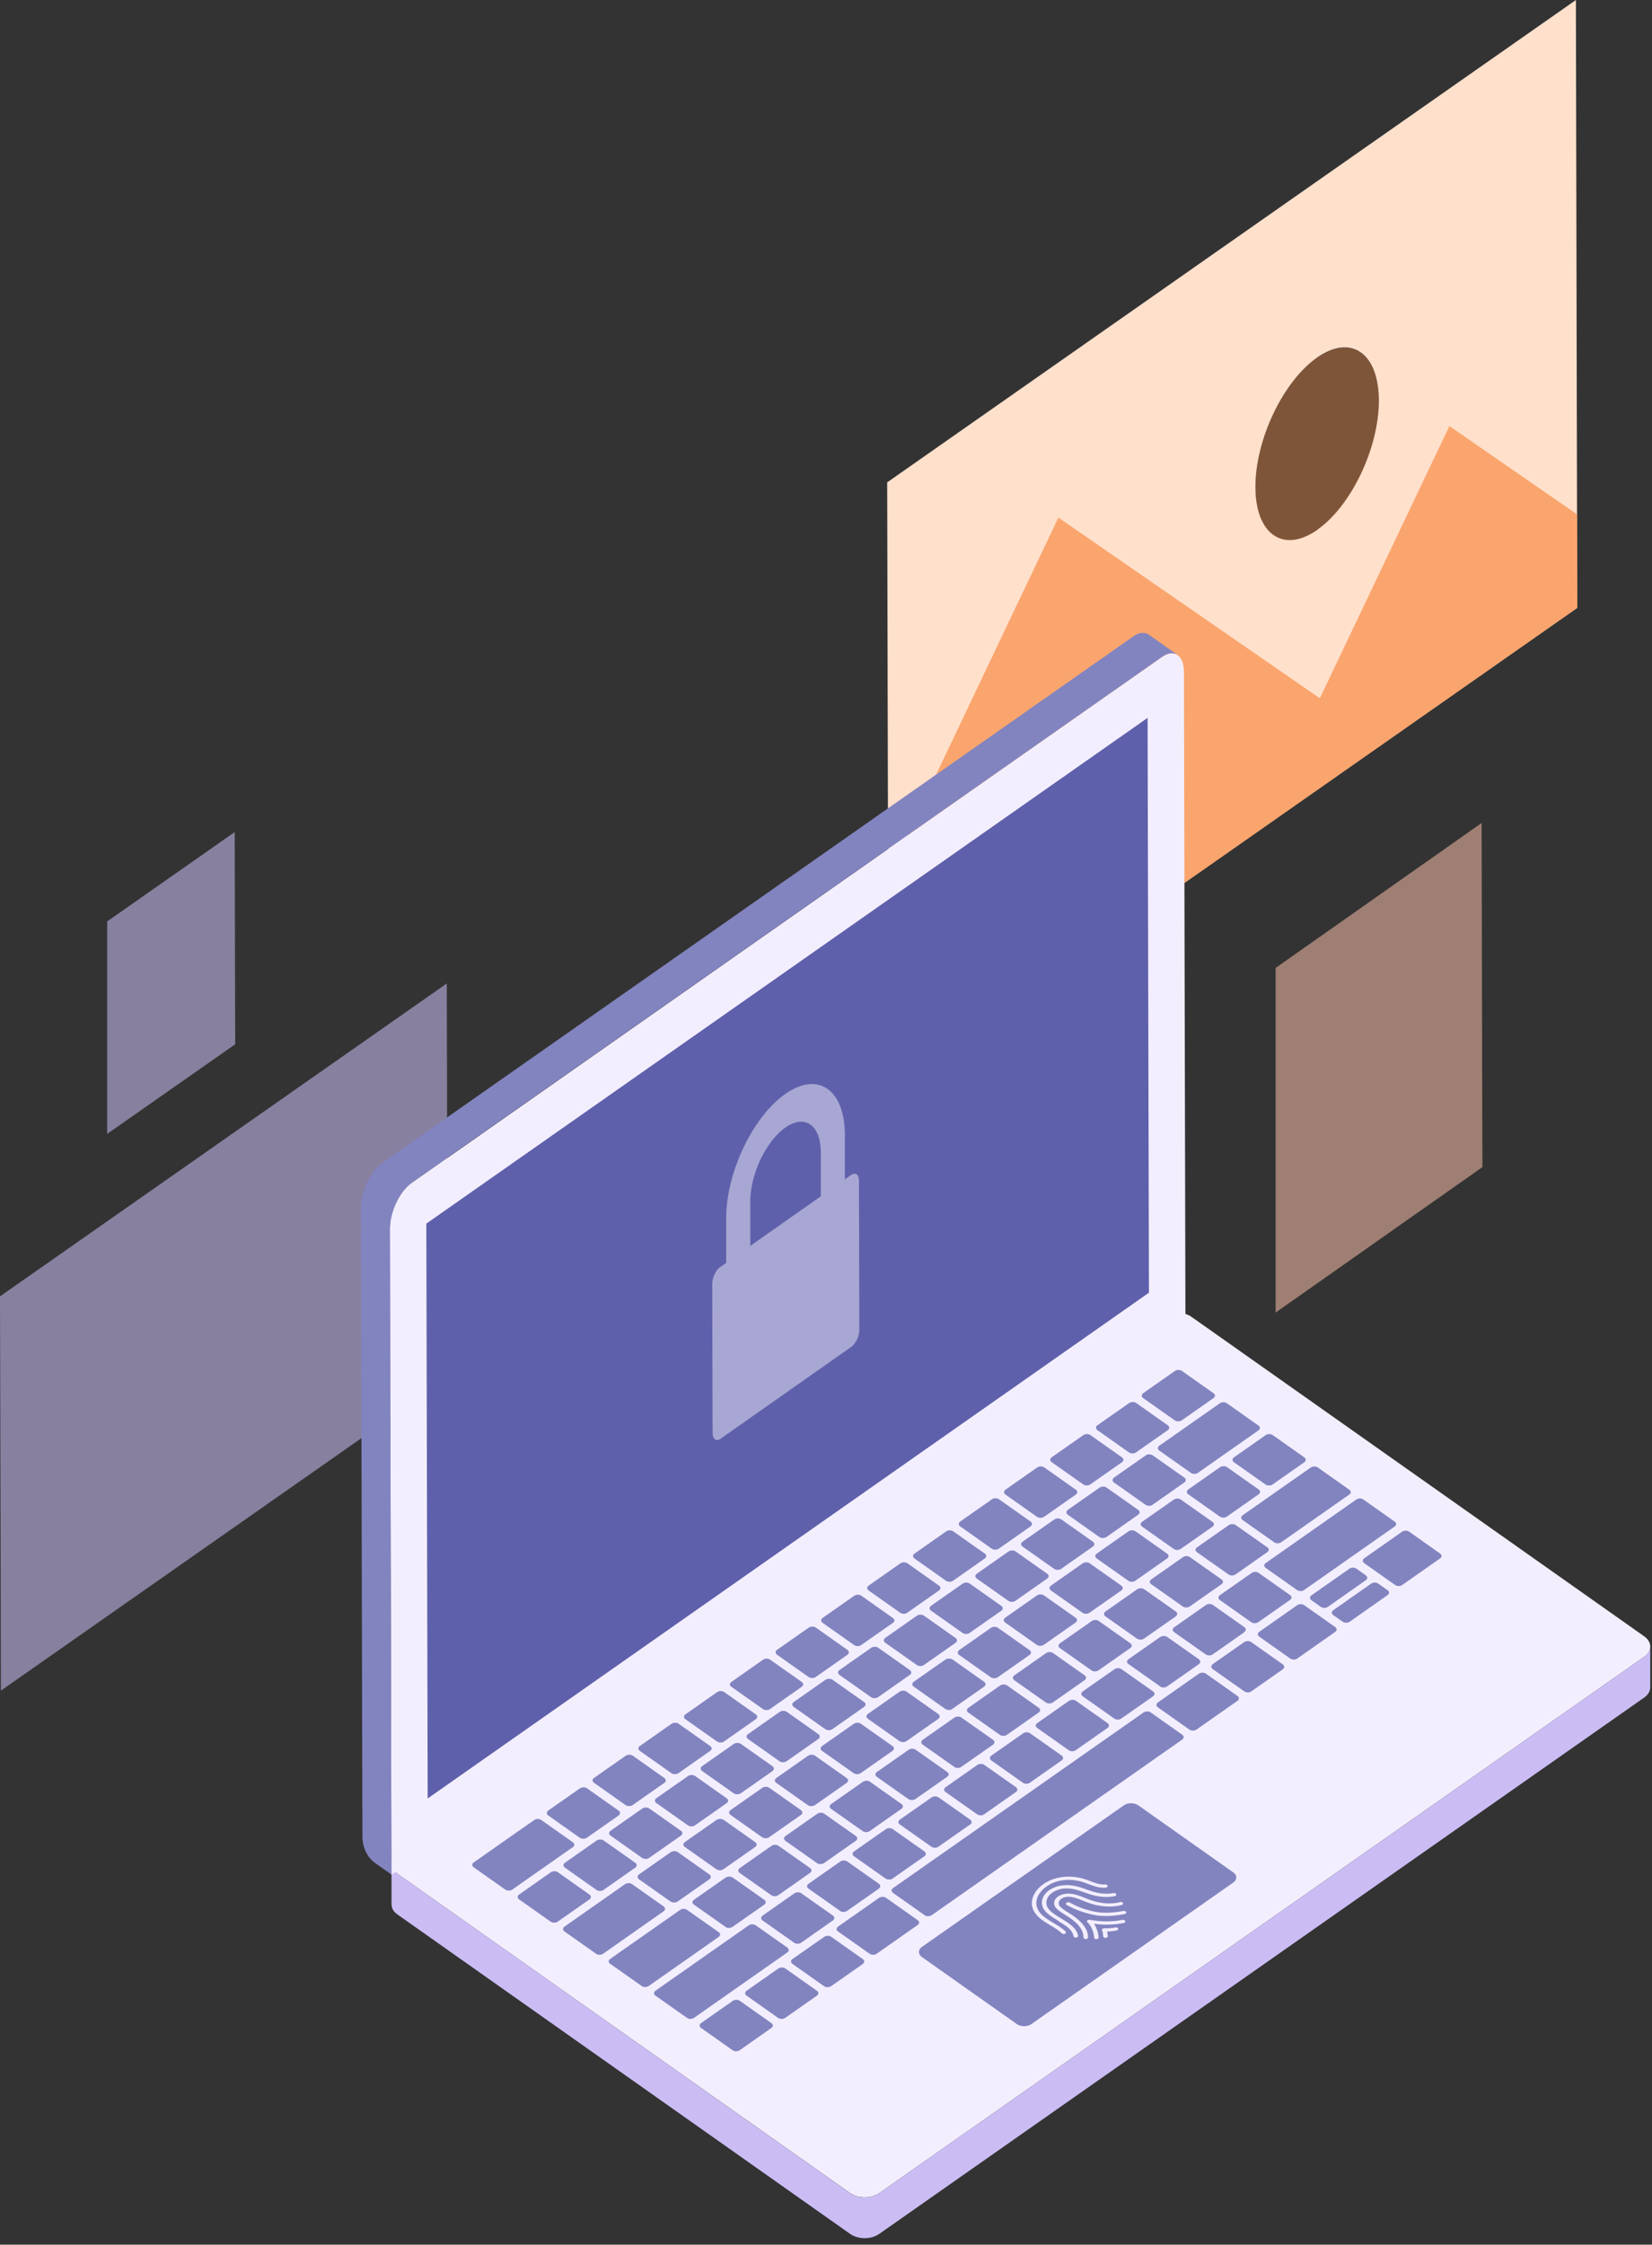 <?xml version="1.0" encoding="UTF-8"?> <svg xmlns="http://www.w3.org/2000/svg" width="201" height="273" viewBox="0 0 201 273" fill="none"><rect x="0" y="0" width="201" height="273" fill="#333333" stroke="none"/><path d="M191.74 0L107.943 58.666L108.053 106.486L108.116 132.577L191.912 73.93L191.88 62.553L191.74 0ZM160.289 64.43C156.144 67.331 152.766 64.999 152.75 59.235C152.75 53.452 156.097 46.417 160.242 43.497C164.371 40.596 167.749 42.928 167.764 48.712C167.764 54.476 164.417 61.51 160.289 64.411" fill="#FFE0CB"></path><g opacity="0.56"><path opacity="0.69" d="M160.242 43.516C156.097 46.417 152.735 53.471 152.75 59.254C152.75 65.018 156.144 67.35 160.289 64.449C164.418 61.548 167.78 54.514 167.764 48.749C167.764 42.966 164.371 40.634 160.242 43.535V43.516Z" fill="#F78B43"></path></g><path opacity="0.69" d="M128.775 62.951L108.053 106.486L108.116 132.596L191.912 73.93L191.88 62.553L176.35 51.821L160.586 84.927L128.775 62.951Z" fill="#F78B43"></path><path opacity="0.56" d="M54.363 119.608L54.456 160.185L54.472 167.561L0.109 205.616L0.078 188.683L1.28159e-05 157.663L54.363 119.608Z" fill="#CBBDF4"></path><path opacity="0.56" d="M155.204 117.722L180.271 100.089L180.347 135.509L180.372 141.941L155.204 159.636V117.722Z" fill="#F4BBA7"></path><path opacity="0.56" d="M13.043 112.061L28.558 101.196L28.605 123.021L28.62 127.002L13.043 137.905V112.061Z" fill="#CBBDF4"></path><g clip-path="url(#clip0_1243_3302)"><path d="M141.445 160.164C142.423 159.476 144.001 159.476 144.98 160.164L200.054 199.012C201.032 199.701 201.032 200.808 200.054 201.497L106.978 266.729C106 267.417 104.414 267.408 103.435 266.729L48.353 227.881C47.375 227.192 47.383 226.085 48.361 225.396L141.445 160.164Z" fill="#F3EEFD"></path><path d="M143.779 172.748C143.549 172.907 143.163 172.907 142.933 172.748L139.086 170.033C138.856 169.874 138.856 169.604 139.086 169.445L142.957 166.73C143.188 166.571 143.574 166.571 143.804 166.73L147.651 169.445C147.881 169.604 147.881 169.874 147.651 170.033L143.779 172.748ZM142.086 173.935C142.316 173.775 142.316 173.506 142.086 173.346L138.239 170.632C138.009 170.472 137.631 170.472 137.392 170.632L133.521 173.346C133.291 173.506 133.291 173.775 133.521 173.935L137.368 176.649C137.598 176.809 137.976 176.809 138.214 176.649L142.086 173.935ZM136.513 177.837C136.751 177.667 136.743 177.408 136.513 177.248L132.666 174.534C132.436 174.374 132.066 174.364 131.819 174.534L127.956 177.238C127.717 177.408 127.726 177.667 127.956 177.827L131.803 180.541C132.033 180.701 132.403 180.711 132.649 180.541L136.513 177.837ZM158.699 177.837C158.929 177.677 158.929 177.408 158.699 177.248L154.852 174.534C154.622 174.374 154.244 174.374 154.005 174.534L150.134 177.248C149.903 177.408 149.903 177.677 150.134 177.837L153.981 180.551C154.211 180.711 154.589 180.711 154.827 180.551L158.699 177.837ZM140.237 183.006L144.1 180.302C144.338 180.132 144.33 179.872 144.1 179.713L140.253 176.999C140.023 176.839 139.653 176.829 139.406 176.999L135.543 179.703C135.305 179.872 135.305 180.142 135.535 180.302L139.382 183.016C139.612 183.175 139.99 183.175 140.237 183.016V183.006ZM149.295 178.436C149.065 178.276 148.687 178.276 148.448 178.436L144.577 181.15C144.347 181.309 144.347 181.579 144.577 181.739L148.424 184.453C148.654 184.612 149.032 184.612 149.27 184.453L153.142 181.739C153.372 181.579 153.372 181.309 153.142 181.15L149.295 178.436ZM125.391 185.64C125.621 185.481 125.621 185.211 125.391 185.052L121.544 182.337C121.314 182.178 120.936 182.178 120.698 182.337L116.826 185.052C116.596 185.211 116.596 185.481 116.826 185.64L120.673 188.355C120.903 188.514 121.281 188.514 121.52 188.355L125.391 185.64ZM129.107 190.809L132.978 188.095C133.208 187.935 133.208 187.666 132.978 187.506L129.131 184.792C128.901 184.632 128.523 184.632 128.285 184.792L124.413 187.506C124.183 187.666 124.183 187.935 124.413 188.095L128.26 190.809C128.49 190.969 128.868 190.969 129.107 190.809ZM119.826 189.542C120.056 189.382 120.056 189.113 119.826 188.953L115.979 186.239C115.749 186.079 115.371 186.079 115.133 186.239L111.261 188.953C111.031 189.113 111.031 189.382 111.261 189.542L115.108 192.256C115.338 192.416 115.716 192.416 115.955 192.256L119.826 189.542V189.542ZM137.286 192.256C137.516 192.416 137.894 192.416 138.132 192.256L142.004 189.542C142.234 189.382 142.234 189.113 142.004 188.953L138.157 186.239C137.927 186.079 137.549 186.079 137.31 186.239L133.439 188.953C133.208 189.113 133.208 189.382 133.439 189.542L137.286 192.256V192.256ZM165.982 189.522C165.752 189.682 165.752 189.951 165.982 190.111L169.755 192.775C169.985 192.935 170.363 192.935 170.601 192.775L175.221 189.532C175.451 189.372 175.451 189.103 175.221 188.943L171.448 186.279C171.218 186.119 170.84 186.119 170.601 186.279L165.982 189.522ZM118.848 191.398C118.618 191.558 118.618 191.827 118.848 191.987L122.695 194.701C122.925 194.861 123.303 194.861 123.542 194.701L127.413 191.987C127.643 191.827 127.643 191.558 127.413 191.398L123.566 188.684C123.336 188.524 122.958 188.524 122.72 188.684L118.848 191.398V191.398ZM114.253 193.434C114.483 193.274 114.483 193.005 114.253 192.845L110.406 190.131C110.176 189.971 109.798 189.971 109.559 190.131L105.688 192.845C105.458 193.005 105.458 193.274 105.688 193.434L109.535 196.148C109.765 196.308 110.143 196.308 110.381 196.148L114.253 193.434V193.434ZM131.712 196.148C131.943 196.308 132.321 196.308 132.559 196.148L136.431 193.434C136.661 193.274 136.661 193.005 136.431 192.845L132.584 190.131C132.354 189.971 131.975 189.971 131.737 190.131L127.865 192.845C127.635 193.005 127.635 193.274 127.865 193.434L131.712 196.148V196.148ZM162.217 195.839C161.979 196.008 161.987 196.268 162.217 196.427L163.368 197.236C163.598 197.395 163.968 197.405 164.214 197.236L168.834 193.993C169.064 193.833 169.064 193.564 168.834 193.404L167.683 192.596C167.453 192.436 167.075 192.436 166.837 192.596L162.217 195.839ZM113.275 195.3C113.036 195.47 113.045 195.729 113.275 195.889L117.122 198.603C117.352 198.763 117.722 198.773 117.968 198.603L121.832 195.899C122.07 195.729 122.062 195.47 121.832 195.31L117.985 192.596C117.755 192.436 117.385 192.426 117.138 192.596L113.275 195.3V195.3ZM127.019 194.033C126.789 193.873 126.41 193.873 126.172 194.033L122.3 196.747C122.07 196.906 122.07 197.176 122.3 197.336L126.147 200.05C126.378 200.209 126.756 200.209 126.994 200.05L130.866 197.336C131.096 197.176 131.096 196.906 130.866 196.747L127.019 194.033ZM153.216 198.463C152.978 198.633 152.986 198.892 153.216 199.052L156.989 201.716C157.219 201.876 157.589 201.886 157.836 201.716L162.455 198.473C162.686 198.314 162.686 198.044 162.455 197.884L158.682 195.22C158.452 195.06 158.074 195.06 157.836 195.22L153.216 198.463ZM107.71 199.202C107.471 199.371 107.48 199.631 107.71 199.79L111.557 202.505C111.787 202.664 112.157 202.674 112.404 202.505L116.267 199.8C116.505 199.631 116.497 199.371 116.267 199.212L112.42 196.497C112.19 196.338 111.82 196.328 111.573 196.497L107.71 199.202ZM137.524 200.439C137.754 200.279 137.762 200.01 137.524 199.85L133.685 197.146C133.447 196.976 133.077 196.986 132.839 197.146L128.967 199.86C128.737 200.02 128.729 200.289 128.967 200.449L132.806 203.153C133.044 203.323 133.414 203.313 133.652 203.153L137.524 200.439ZM103.107 201.247C103.337 201.088 103.337 200.818 103.107 200.659L99.26 197.944C99.029 197.785 98.651 197.785 98.413 197.944L94.55 200.649C94.311 200.818 94.311 201.088 94.541 201.247L98.388 203.962C98.618 204.121 98.997 204.121 99.243 203.962L103.107 201.257V201.247ZM102.137 203.113C101.907 203.273 101.907 203.542 102.137 203.702L105.984 206.416C106.214 206.576 106.592 206.576 106.83 206.416L110.702 203.702C110.932 203.542 110.932 203.273 110.702 203.113L106.855 200.399C106.625 200.239 106.247 200.239 106.008 200.399L102.137 203.113V203.113ZM127.249 207.055C127.487 207.225 127.857 207.215 128.096 207.055L131.967 204.341C132.197 204.181 132.206 203.912 131.967 203.752L128.128 201.048C127.89 200.878 127.52 200.888 127.282 201.048L123.41 203.762C123.18 203.922 123.172 204.191 123.41 204.351L127.249 207.055ZM97.55 205.149C97.78 204.989 97.78 204.72 97.55 204.56L93.703 201.846C93.473 201.686 93.095 201.686 92.856 201.846L88.985 204.56C88.754 204.72 88.754 204.989 88.985 205.149L92.832 207.863C93.062 208.023 93.44 208.023 93.678 207.863L97.55 205.149ZM115.889 201.836C115.659 201.676 115.281 201.676 115.034 201.836L111.17 204.54C110.932 204.71 110.94 204.969 111.17 205.129L115.017 207.843C115.248 208.003 115.618 208.013 115.864 207.843L119.728 205.139C119.966 204.969 119.966 204.7 119.736 204.54L115.889 201.826V201.836ZM96.572 207.005C96.341 207.165 96.341 207.434 96.572 207.594L100.419 210.308C100.649 210.468 101.027 210.468 101.265 210.308L105.137 207.594C105.367 207.434 105.367 207.165 105.137 207.005L101.29 204.291C101.06 204.131 100.682 204.131 100.443 204.291L96.572 207.005V207.005ZM140.878 207.055C140.639 207.225 140.648 207.484 140.878 207.644L144.725 210.358C144.955 210.518 145.325 210.528 145.571 210.358L150.569 206.855C150.799 206.696 150.799 206.426 150.569 206.267L146.722 203.552C146.492 203.393 146.114 203.393 145.876 203.552L140.878 207.055V207.055ZM110.316 205.738C110.085 205.578 109.707 205.578 109.469 205.738L105.606 208.442C105.367 208.612 105.367 208.881 105.597 209.041L109.444 211.755C109.674 211.915 110.053 211.915 110.299 211.755L114.163 209.051C114.393 208.891 114.393 208.622 114.163 208.462L110.316 205.748V205.738ZM134.754 210.158C134.984 209.999 134.984 209.729 134.754 209.56L130.915 206.855C130.677 206.686 130.307 206.696 130.068 206.855L126.197 209.57C125.967 209.729 125.958 209.999 126.197 210.158L130.036 212.863C130.274 213.032 130.652 213.032 130.89 212.863L134.762 210.148L134.754 210.158ZM91.007 210.907C90.777 211.067 90.777 211.336 91.007 211.496L94.854 214.21C95.084 214.37 95.462 214.37 95.7 214.21L99.572 211.496C99.802 211.336 99.802 211.067 99.572 210.907L95.725 208.193C95.495 208.033 95.117 208.033 94.878 208.193L91.007 210.907ZM86.412 212.943C86.642 212.783 86.642 212.513 86.412 212.354L82.565 209.64C82.335 209.48 81.956 209.48 81.718 209.64L77.846 212.354C77.616 212.513 77.616 212.783 77.846 212.943L81.693 215.657C81.924 215.817 82.302 215.817 82.54 215.657L86.412 212.943ZM104.742 209.64C104.512 209.48 104.134 209.48 103.896 209.64L100.024 212.354C99.794 212.513 99.794 212.783 100.024 212.943L103.871 215.657C104.101 215.817 104.479 215.817 104.718 215.657L108.589 212.943C108.82 212.783 108.82 212.513 108.589 212.354L104.742 209.64ZM90.119 218.112L93.982 215.407C94.221 215.238 94.221 214.968 93.991 214.809L90.144 212.094C89.913 211.935 89.535 211.935 89.289 212.094L85.425 214.799C85.195 214.958 85.195 215.228 85.425 215.387L89.272 218.102C89.502 218.261 89.881 218.261 90.119 218.102V218.112ZM80.83 216.844C81.069 216.675 81.069 216.405 80.838 216.246L76.992 213.531C76.761 213.372 76.383 213.372 76.137 213.531L72.273 216.236C72.035 216.405 72.043 216.665 72.273 216.824L76.12 219.539C76.35 219.698 76.72 219.708 76.967 219.539L80.83 216.834V216.844ZM99.169 213.531C98.939 213.372 98.561 213.372 98.323 213.531L94.451 216.246C94.221 216.405 94.221 216.675 94.451 216.834L98.298 219.549C98.528 219.708 98.906 219.708 99.145 219.549L103.016 216.834C103.246 216.675 103.246 216.405 103.016 216.246L99.169 213.531ZM123.607 217.952C123.838 217.792 123.838 217.523 123.607 217.353L119.769 214.649C119.53 214.479 119.16 214.489 118.922 214.649L115.05 217.363C114.82 217.523 114.812 217.792 115.05 217.952L118.889 220.656C119.128 220.826 119.506 220.826 119.744 220.656L123.616 217.942L123.607 217.952ZM79.86 218.7C79.622 218.87 79.63 219.13 79.86 219.289L83.707 222.003C83.938 222.163 84.307 222.173 84.554 222.003L88.417 219.299C88.656 219.13 88.648 218.87 88.417 218.71L84.57 215.996C84.34 215.836 83.97 215.827 83.724 215.996L79.86 218.7ZM92.733 223.45C92.963 223.61 93.341 223.61 93.58 223.45L97.451 220.736C97.681 220.576 97.681 220.307 97.451 220.147L93.604 217.433C93.374 217.273 92.996 217.273 92.758 217.433L88.886 220.147C88.656 220.307 88.656 220.576 88.886 220.736L92.733 223.45V223.45ZM88.039 221.335C87.809 221.175 87.431 221.175 87.184 221.335L83.321 224.039C83.083 224.209 83.091 224.468 83.321 224.628L87.168 227.342C87.398 227.502 87.768 227.512 88.015 227.342L91.878 224.638C92.116 224.468 92.116 224.199 91.886 224.039L88.039 221.325V221.335ZM112.469 225.765C112.708 225.596 112.699 225.336 112.469 225.167L108.631 222.462C108.392 222.293 108.03 222.293 107.784 222.462L103.92 225.167C103.682 225.336 103.674 225.596 103.912 225.765L107.751 228.47C107.989 228.639 108.367 228.639 108.606 228.47L112.469 225.765ZM57.633 226.514C57.403 226.674 57.403 226.943 57.633 227.103L61.48 229.817C61.711 229.977 62.089 229.977 62.327 229.817L69.7 224.648C69.93 224.488 69.93 224.219 69.7 224.059L65.853 221.345C65.623 221.185 65.245 221.185 65.007 221.345L57.633 226.514ZM81.595 231.264C81.825 231.424 82.203 231.424 82.45 231.264L86.313 228.56C86.543 228.4 86.543 228.131 86.313 227.971L82.466 225.257C82.236 225.097 81.858 225.097 81.619 225.257L77.756 227.961C77.518 228.131 77.518 228.4 77.748 228.56L81.595 231.274V231.264ZM108.663 229.617C108.425 229.787 108.425 230.056 108.655 230.216L112.502 232.93C112.732 233.09 113.11 233.09 113.357 232.93L143.845 211.566C144.075 211.406 144.075 211.136 143.845 210.977L139.998 208.262C139.768 208.103 139.39 208.103 139.152 208.262L108.663 229.627V229.617ZM63.157 230.416C62.927 230.575 62.927 230.845 63.157 231.004L67.004 233.719C67.234 233.878 67.612 233.878 67.851 233.719L71.722 231.004C71.953 230.845 71.953 230.575 71.722 230.416L67.876 227.701C67.645 227.542 67.267 227.542 67.029 227.701L63.157 230.416ZM88.269 234.357C88.508 234.527 88.878 234.517 89.116 234.357L92.98 231.653C93.218 231.483 93.226 231.224 92.988 231.054L89.149 228.35C88.911 228.18 88.541 228.19 88.294 228.35L84.431 231.054C84.201 231.214 84.192 231.483 84.431 231.643L88.269 234.347V234.357ZM101.339 233.569C101.569 233.409 101.569 233.14 101.339 232.97L97.501 230.266C97.262 230.096 96.892 230.106 96.654 230.266L92.782 232.98C92.552 233.14 92.544 233.409 92.782 233.569L96.621 236.273C96.859 236.443 97.237 236.443 97.476 236.273L101.348 233.559L101.339 233.569ZM68.681 234.317C68.451 234.477 68.451 234.747 68.681 234.906L72.528 237.62C72.758 237.78 73.136 237.78 73.375 237.62L80.748 232.451C80.978 232.292 80.978 232.022 80.748 231.863L76.901 229.148C76.671 228.989 76.293 228.989 76.054 229.148L68.681 234.317ZM101.964 234.317C101.726 234.487 101.734 234.747 101.964 234.906L105.811 237.62C106.041 237.78 106.411 237.79 106.658 237.62L111.655 234.118C111.886 233.958 111.886 233.689 111.655 233.529L107.809 230.815C107.578 230.655 107.2 230.655 106.962 230.815L101.964 234.317ZM79.745 242.121C79.515 242.281 79.507 242.55 79.745 242.71L83.584 245.414C83.822 245.584 84.201 245.584 84.439 245.414L95.791 237.461C96.021 237.301 96.021 237.032 95.791 236.862L91.952 234.158C91.714 233.988 91.344 233.998 91.105 234.158L79.754 242.111L79.745 242.121ZM90.834 242.121C90.604 242.281 90.604 242.55 90.834 242.71L94.681 245.424C94.911 245.584 95.289 245.584 95.528 245.424L99.399 242.71C99.63 242.55 99.63 242.281 99.399 242.121L95.552 239.407C95.322 239.247 94.944 239.247 94.706 239.407L90.834 242.121V242.121ZM153.117 173.965C153.348 173.805 153.348 173.536 153.117 173.376L149.27 170.662C149.04 170.502 148.662 170.502 148.424 170.662L141.05 175.831C140.812 176.001 140.82 176.26 141.05 176.42L144.897 179.134C145.128 179.294 145.497 179.304 145.744 179.134L153.117 173.965V173.965ZM130.899 181.768C131.129 181.609 131.129 181.339 130.899 181.18L127.052 178.465C126.821 178.306 126.443 178.306 126.205 178.465L122.333 181.18C122.103 181.339 122.103 181.609 122.333 181.768L126.18 184.483C126.41 184.642 126.789 184.642 127.027 184.483L130.899 181.768V181.768ZM134.614 186.938L138.486 184.223C138.716 184.064 138.716 183.794 138.486 183.635L134.639 180.92C134.409 180.761 134.03 180.761 133.792 180.92L129.92 183.635C129.69 183.794 129.69 184.064 129.92 184.223L133.767 186.938C133.998 187.097 134.376 187.097 134.614 186.938V186.938ZM164.173 181.768C164.404 181.609 164.412 181.339 164.173 181.18L160.335 178.475C160.096 178.306 159.726 178.316 159.488 178.475L151.194 184.283C150.964 184.443 150.956 184.712 151.194 184.872L155.033 187.576C155.271 187.746 155.641 187.736 155.879 187.576L164.173 181.768ZM142.809 188.384C143.04 188.544 143.41 188.554 143.656 188.384L147.52 185.68C147.758 185.511 147.75 185.251 147.52 185.091L143.673 182.377C143.442 182.218 143.073 182.208 142.826 182.377L138.962 185.081C138.724 185.251 138.732 185.511 138.962 185.67L142.809 188.384V188.384ZM154.194 188.774C154.424 188.614 154.433 188.345 154.194 188.185L150.355 185.481C150.117 185.311 149.747 185.321 149.509 185.481L145.637 188.195C145.407 188.355 145.399 188.624 145.637 188.784L149.476 191.488C149.714 191.658 150.084 191.648 150.323 191.488L154.194 188.774V188.774ZM153.997 190.101C153.767 190.261 153.759 190.53 153.997 190.69L157.819 193.384C158.049 193.544 158.428 193.544 158.666 193.384L169.697 185.65C169.927 185.491 169.927 185.221 169.697 185.062L165.875 182.367C165.637 182.198 165.267 182.208 165.028 182.367L153.997 190.101ZM148.621 192.675C148.859 192.506 148.859 192.246 148.621 192.087L144.782 189.382C144.544 189.213 144.182 189.213 143.936 189.382L140.072 192.087C139.834 192.256 139.834 192.516 140.072 192.675L143.911 195.38C144.149 195.549 144.511 195.549 144.758 195.38L148.621 192.675ZM159.562 194.033C159.324 194.202 159.332 194.462 159.562 194.621L160.705 195.43C160.943 195.599 161.313 195.599 161.559 195.43L166.179 192.186C166.409 192.027 166.409 191.757 166.179 191.588L165.037 190.779C164.806 190.62 164.428 190.62 164.19 190.779L159.57 194.023L159.562 194.033ZM156.964 194.581C157.195 194.422 157.195 194.152 156.964 193.993L153.142 191.298C152.904 191.129 152.534 191.139 152.295 191.298L148.424 194.013C148.194 194.172 148.185 194.442 148.424 194.601L152.246 197.296C152.476 197.455 152.854 197.455 153.093 197.296L156.964 194.581ZM143.056 196.577C143.286 196.418 143.294 196.148 143.056 195.988L139.217 193.284C138.979 193.114 138.609 193.124 138.371 193.284L134.507 195.988C134.269 196.158 134.261 196.418 134.499 196.587L138.338 199.291C138.576 199.461 138.946 199.451 139.193 199.291L143.056 196.587V196.577ZM108.639 197.385C108.877 197.216 108.877 196.946 108.647 196.787L104.8 194.072C104.57 193.913 104.192 193.913 103.945 194.072L100.082 196.777C99.843 196.946 99.852 197.206 100.082 197.366L103.929 200.08C104.159 200.239 104.529 200.249 104.775 200.08L108.639 197.375V197.385ZM146.698 201.207C146.936 201.377 147.314 201.377 147.552 201.207L151.284 198.593L151.399 198.483C151.63 198.323 151.63 198.054 151.399 197.894L147.577 195.2C147.339 195.03 146.969 195.04 146.73 195.2L142.859 197.914C142.629 198.074 142.62 198.343 142.859 198.503L146.698 201.207V201.207ZM121.421 197.974C121.191 197.815 120.813 197.815 120.574 197.974L116.703 200.688C116.472 200.848 116.472 201.118 116.703 201.277L120.55 203.992C120.78 204.151 121.158 204.151 121.396 203.992L125.268 201.277C125.498 201.118 125.498 200.848 125.268 200.688L121.421 197.974V197.974ZM141.141 205.109C141.379 205.279 141.749 205.279 141.996 205.109L145.859 202.405C146.097 202.235 146.097 201.966 145.859 201.796L142.02 199.092C141.782 198.922 141.412 198.932 141.165 199.092L137.302 201.796C137.064 201.966 137.064 202.225 137.302 202.385L141.141 205.089V205.109ZM147.552 202.405C147.314 202.575 147.322 202.834 147.552 202.994L151.399 205.708C151.63 205.868 151.999 205.878 152.246 205.708L156.077 203.024C156.315 202.854 156.315 202.584 156.085 202.425L152.238 199.711C152.008 199.551 151.63 199.551 151.383 199.711L147.552 202.395V202.405ZM140.294 206.307C140.533 206.137 140.524 205.878 140.294 205.708L136.455 203.004C136.217 202.834 135.855 202.834 135.609 203.004L131.745 205.708C131.507 205.878 131.499 206.137 131.737 206.307L135.576 209.011C135.814 209.181 136.192 209.181 136.431 209.011L140.294 206.307ZM121.659 210.997C121.898 211.166 122.268 211.156 122.506 210.997L126.378 208.282C126.608 208.123 126.616 207.853 126.378 207.694L122.539 204.989C122.3 204.82 121.931 204.83 121.692 204.989L117.821 207.704C117.59 207.863 117.582 208.133 117.821 208.292L121.659 210.997ZM91.96 209.091C92.19 208.931 92.19 208.662 91.96 208.502L88.113 205.788C87.883 205.628 87.505 205.628 87.267 205.788L83.395 208.502C83.165 208.662 83.165 208.931 83.395 209.091L87.242 211.805C87.472 211.965 87.85 211.965 88.089 211.805L91.96 209.091ZM116.103 214.898C116.341 215.068 116.711 215.058 116.949 214.898L120.813 212.194C121.051 212.025 121.059 211.765 120.821 211.595L116.982 208.891C116.744 208.722 116.374 208.731 116.127 208.891L112.264 211.595C112.034 211.755 112.025 212.025 112.264 212.184L116.103 214.888V214.898ZM129.172 214.11C129.403 213.95 129.403 213.681 129.172 213.511L125.334 210.807C125.095 210.637 124.725 210.647 124.487 210.807L120.615 213.521C120.385 213.681 120.377 213.95 120.615 214.11L124.454 216.814C124.692 216.984 125.071 216.984 125.309 216.814L129.181 214.1L129.172 214.11ZM110.529 218.8C110.768 218.97 111.138 218.96 111.384 218.8L115.248 216.096C115.486 215.926 115.486 215.667 115.248 215.507L111.409 212.803C111.17 212.633 110.809 212.633 110.562 212.803L106.699 215.507C106.46 215.677 106.452 215.936 106.691 216.106L110.529 218.81V218.8ZM104.964 222.702C105.203 222.872 105.573 222.862 105.811 222.702L109.683 219.988C109.913 219.828 109.921 219.559 109.683 219.399L105.844 216.695C105.606 216.525 105.236 216.535 104.997 216.695L101.126 219.409C100.895 219.569 100.887 219.838 101.126 219.998L104.964 222.702ZM75.265 220.796C75.496 220.636 75.496 220.367 75.265 220.207L71.418 217.493C71.188 217.333 70.81 217.333 70.572 217.493L66.708 220.197C66.47 220.367 66.47 220.636 66.7 220.796L70.547 223.51C70.777 223.67 71.155 223.67 71.402 223.51L75.265 220.806V220.796ZM118.042 221.914C118.281 221.744 118.281 221.475 118.042 221.305L114.204 218.601C113.965 218.431 113.595 218.441 113.349 218.601L109.485 221.305C109.247 221.475 109.247 221.734 109.485 221.894L113.324 224.598C113.563 224.768 113.932 224.768 114.179 224.598L118.042 221.894V221.914ZM78.989 225.955L82.852 223.251C83.083 223.091 83.083 222.822 82.852 222.662L79.005 219.948C78.775 219.788 78.397 219.788 78.159 219.948L74.295 222.652C74.057 222.822 74.057 223.091 74.287 223.251L78.134 225.965C78.364 226.125 78.742 226.125 78.989 225.965V225.955ZM99.408 226.594C99.646 226.763 100.016 226.753 100.254 226.594L104.126 223.879C104.356 223.72 104.364 223.45 104.126 223.291L100.287 220.586C100.049 220.417 99.679 220.427 99.441 220.586L95.569 223.301C95.339 223.46 95.331 223.73 95.569 223.889L99.408 226.594V226.594ZM72.577 229.857C72.808 230.017 73.186 230.017 73.424 229.857L77.296 227.143C77.526 226.983 77.526 226.713 77.296 226.554L73.449 223.84C73.219 223.68 72.84 223.68 72.602 223.84L68.73 226.554C68.5 226.713 68.5 226.983 68.73 227.143L72.577 229.857ZM98.561 227.781C98.791 227.622 98.799 227.352 98.561 227.192L94.722 224.488C94.484 224.319 94.114 224.329 93.876 224.488L90.004 227.202C89.774 227.362 89.766 227.632 90.004 227.791L93.843 230.496C94.081 230.665 94.451 230.655 94.689 230.496L98.561 227.781ZM102.202 232.411C102.441 232.581 102.819 232.581 103.057 232.411L106.929 229.697C107.159 229.538 107.159 229.268 106.929 229.098L103.09 226.394C102.852 226.225 102.482 226.235 102.244 226.394L98.372 229.108C98.142 229.268 98.133 229.538 98.372 229.697L102.211 232.401L102.202 232.411ZM74.238 238.249C74.008 238.409 73.999 238.678 74.238 238.838L78.077 241.542C78.315 241.712 78.685 241.702 78.923 241.542L87.439 235.575C87.678 235.405 87.678 235.146 87.439 234.986L83.6 232.282C83.362 232.112 83 232.112 82.754 232.282L74.238 238.249ZM96.424 238.249C96.185 238.419 96.185 238.688 96.415 238.848L100.262 241.562C100.493 241.722 100.871 241.722 101.117 241.562L104.981 238.858C105.211 238.698 105.211 238.429 104.981 238.269L101.134 235.555C100.904 235.395 100.526 235.395 100.287 235.555L96.424 238.259V238.249ZM112.173 236.782C111.688 237.122 111.68 237.68 112.173 238.02L123.723 246.172C124.207 246.512 125.005 246.512 125.49 246.172L150.051 228.959C150.545 228.609 150.545 228.061 150.051 227.721L138.502 219.569C138.017 219.229 137.228 219.219 136.735 219.569L112.173 236.782V236.782ZM85.294 246.053C85.064 246.212 85.064 246.482 85.294 246.641L89.141 249.356C89.371 249.515 89.749 249.515 89.987 249.356L93.859 246.641C94.089 246.482 94.089 246.212 93.859 246.053L90.012 243.338C89.782 243.179 89.404 243.179 89.165 243.338L85.294 246.053Z" fill="#8284C0"></path><path d="M132.986 232.87C134.055 233.1 135.346 233.08 136.825 232.791C136.874 232.791 136.916 232.761 136.948 232.741C137.014 232.691 137.047 232.621 137.022 232.551C136.981 232.451 136.833 232.391 136.685 232.411C135.329 232.671 134.104 232.701 133.151 232.491C131.942 232.232 131.186 231.952 130.142 231.384C130.035 231.324 129.879 231.334 129.781 231.404C129.772 231.404 129.764 231.414 129.756 231.424C129.665 231.503 129.682 231.633 129.805 231.693C130.898 232.282 131.729 232.591 132.986 232.87V232.87Z" fill="#F3EEFD"></path><path d="M128.737 233.619C129.641 234.168 130.496 234.687 130.619 235.485C130.636 235.595 130.775 235.665 130.923 235.655C130.989 235.655 131.047 235.625 131.088 235.595C131.145 235.555 131.178 235.495 131.17 235.435C131.014 234.487 130.044 233.888 129.098 233.32C128.022 232.661 127.093 232.092 127.356 231.084C127.446 230.735 127.693 230.416 128.046 230.176C128.416 229.917 128.901 229.737 129.435 229.687C130.389 229.607 131.145 229.877 131.943 230.156C132.345 230.296 132.756 230.446 133.2 230.545C134.047 230.735 134.861 230.765 135.617 230.615C135.666 230.615 135.707 230.585 135.74 230.565C135.806 230.515 135.839 230.446 135.814 230.376C135.773 230.276 135.625 230.216 135.477 230.236C134.828 230.366 134.113 230.336 133.373 230.166C132.97 230.076 132.592 229.937 132.197 229.797C131.359 229.498 130.496 229.188 129.37 229.288C128.712 229.348 128.112 229.567 127.66 229.887C127.233 230.186 126.937 230.575 126.822 231.004C126.501 232.232 127.635 232.93 128.745 233.599L128.737 233.619Z" fill="#F3EEFD"></path><path d="M125.753 232.352C126.156 233.17 127.002 233.679 127.832 234.178C128.35 234.487 128.835 234.786 129.205 235.136C129.296 235.226 129.468 235.245 129.592 235.176C129.6 235.176 129.616 235.166 129.624 235.156C129.715 235.086 129.731 234.986 129.649 234.906C129.246 234.507 128.704 234.188 128.186 233.878C127.38 233.399 126.616 232.94 126.271 232.222C125.819 231.304 126.262 230.186 127.323 229.438C127.446 229.358 127.569 229.278 127.701 229.198C129 228.49 130.66 228.44 132.238 229.069C133.471 229.557 133.94 229.617 134.524 229.577C134.589 229.577 134.647 229.548 134.688 229.518C134.746 229.478 134.778 229.418 134.77 229.358C134.754 229.248 134.622 229.178 134.466 229.188C134.047 229.218 133.71 229.208 132.51 228.729C130.726 228.021 128.852 228.081 127.364 228.889C127.216 228.969 127.068 229.059 126.936 229.158C125.728 230.007 125.235 231.284 125.753 232.342V232.352Z" fill="#F3EEFD"></path><path d="M134.088 234.776C134.154 234.886 134.211 235.226 134.236 235.505C134.244 235.615 134.376 235.695 134.524 235.685C134.589 235.685 134.655 235.665 134.704 235.625C134.762 235.585 134.787 235.535 134.787 235.475C134.778 235.375 134.754 235.126 134.696 234.906C135.083 234.906 135.469 234.866 135.847 234.786C135.896 234.786 135.937 234.757 135.97 234.737C136.036 234.687 136.069 234.617 136.044 234.547C136.003 234.447 135.855 234.387 135.707 234.417C135.272 234.507 134.82 234.537 134.367 234.517C134.285 234.517 134.211 234.537 134.154 234.577C134.145 234.577 134.137 234.587 134.129 234.597C134.071 234.647 134.063 234.717 134.096 234.786L134.088 234.776Z" fill="#F3EEFD"></path><path d="M131.827 235.565C131.827 235.565 131.827 235.615 131.827 235.635C131.827 235.744 131.951 235.824 132.099 235.834C132.173 235.834 132.247 235.814 132.296 235.774C132.345 235.744 132.378 235.695 132.378 235.645C132.378 235.615 132.378 235.585 132.378 235.555C132.354 234.547 131.564 233.579 130.044 232.651L130.019 232.631C129.641 232.401 129.255 232.162 128.983 231.883C128.77 231.653 128.704 231.294 129.057 230.984C129.074 230.965 129.098 230.945 129.131 230.925C129.345 230.775 129.805 230.575 130.611 230.765C131.055 230.875 131.408 231.014 131.786 231.174C132.427 231.434 133.085 231.703 134.277 231.843C134.992 231.923 135.863 231.863 136.48 231.683C136.513 231.673 136.546 231.663 136.57 231.643C136.644 231.593 136.677 231.503 136.628 231.434C136.57 231.334 136.414 231.284 136.266 231.334C135.732 231.483 134.984 231.543 134.359 231.463C133.266 231.334 132.649 231.084 132.049 230.845C131.671 230.685 131.277 230.525 130.783 230.406C129.986 230.206 129.238 230.306 128.745 230.645C128.704 230.675 128.663 230.705 128.622 230.735C128.096 231.194 128.194 231.743 128.523 232.092C128.835 232.421 129.255 232.671 129.657 232.92L129.682 232.94C131.104 233.799 131.803 234.657 131.827 235.565V235.565Z" fill="#F3EEFD"></path><path d="M132.329 233.809C132.789 234.208 133.102 235.056 133.126 235.655C133.126 235.764 133.258 235.844 133.406 235.844C133.48 235.844 133.546 235.824 133.587 235.784C133.636 235.744 133.669 235.695 133.669 235.645C133.652 235.226 133.48 234.517 133.11 233.968C134.384 234.138 135.494 234.108 136.718 233.878C136.768 233.878 136.809 233.848 136.842 233.828C136.908 233.779 136.94 233.709 136.916 233.639C136.875 233.539 136.727 233.479 136.579 233.499C135.239 233.749 134.088 233.749 132.6 233.489C132.51 233.469 132.403 233.489 132.337 233.539C132.321 233.549 132.312 233.559 132.296 233.569C132.23 233.639 132.239 233.729 132.312 233.799L132.329 233.809Z" fill="#F3EEFD"></path><path d="M200.777 200.259C200.777 200.708 200.531 201.158 200.046 201.507L106.97 266.739C105.992 267.427 104.405 267.417 103.427 266.739L48.353 227.881C48.295 227.841 48.254 227.791 48.205 227.751C48.139 227.701 48.073 227.642 48.024 227.592C47.95 227.502 47.884 227.422 47.827 227.322C47.819 227.302 47.81 227.292 47.802 227.272C47.753 227.183 47.712 227.083 47.679 226.993C47.679 226.983 47.679 226.973 47.679 226.963C47.654 226.863 47.638 226.753 47.638 226.654V231.603C47.638 231.603 47.646 231.623 47.646 231.633C47.646 231.693 47.646 231.753 47.662 231.803C47.662 231.843 47.679 231.883 47.687 231.913C47.687 231.922 47.687 231.932 47.687 231.942C47.687 231.942 47.687 231.962 47.687 231.972C47.703 232.032 47.728 232.092 47.753 232.142C47.769 232.172 47.786 232.202 47.802 232.232C47.81 232.252 47.819 232.262 47.827 232.282C47.835 232.302 47.843 232.312 47.851 232.332C47.892 232.401 47.95 232.471 48.008 232.531C48.008 232.531 48.016 232.541 48.024 232.551C48.073 232.611 48.139 232.661 48.205 232.711C48.246 232.751 48.279 232.781 48.328 232.821C48.336 232.821 48.345 232.831 48.361 232.841L103.435 271.688C104.414 272.377 105.992 272.387 106.978 271.688L200.054 206.456C200.547 206.107 200.794 205.658 200.785 205.209V200.259H200.777Z" fill="#CBBDF4"></path><path d="M141.387 79.894C142.859 78.866 144.051 79.694 144.051 81.74L144.232 160.314L47.621 228.021L47.44 149.447C47.44 147.401 48.624 144.906 50.087 143.879L141.387 79.894Z" fill="#F3EEFD"></path><path d="M139.628 87.308L139.793 157.22L52.035 218.73L51.871 148.818L139.628 87.308Z" fill="#5F60AB"></path><path d="M141.971 79.575C142.119 79.515 142.267 79.475 142.407 79.455C142.423 79.455 142.431 79.455 142.448 79.455C142.596 79.445 142.744 79.455 142.875 79.485C142.875 79.485 142.892 79.485 142.9 79.485C143.04 79.525 143.163 79.575 143.286 79.664L139.76 77.18C139.76 77.18 139.752 77.18 139.743 77.17C139.702 77.14 139.653 77.11 139.612 77.09C139.563 77.07 139.521 77.05 139.472 77.03C139.439 77.02 139.406 77.01 139.374 77C139.374 77 139.357 77 139.349 77C139.341 77 139.324 77 139.316 77C139.267 76.99 139.209 76.98 139.152 76.98C139.094 76.98 139.036 76.98 138.979 76.98C138.963 76.98 138.938 76.98 138.921 76.98C138.905 76.98 138.897 76.98 138.88 76.98C138.847 76.98 138.815 76.98 138.782 76.99C138.708 77 138.625 77.02 138.551 77.05C138.519 77.06 138.486 77.08 138.453 77.09C138.42 77.1 138.387 77.12 138.362 77.13C138.321 77.15 138.288 77.16 138.247 77.18C138.124 77.24 138.001 77.319 137.877 77.409L46.561 141.394C46.388 141.514 46.224 141.653 46.059 141.813C46.01 141.863 45.961 141.923 45.903 141.973C45.821 142.053 45.747 142.132 45.665 142.222C45.632 142.262 45.599 142.312 45.566 142.352C45.533 142.392 45.509 142.432 45.476 142.472C45.443 142.512 45.41 142.561 45.377 142.601C45.303 142.701 45.229 142.811 45.163 142.921C45.139 142.961 45.114 143.001 45.09 143.04C45.081 143.06 45.065 143.08 45.057 143.1C45.032 143.14 45.007 143.18 44.991 143.21C44.942 143.3 44.884 143.39 44.835 143.489C44.785 143.579 44.744 143.669 44.695 143.759C44.695 143.759 44.695 143.779 44.687 143.779C44.687 143.779 44.687 143.789 44.678 143.799C44.646 143.879 44.605 143.949 44.572 144.028C44.531 144.118 44.498 144.208 44.457 144.298C44.424 144.378 44.391 144.467 44.358 144.547C44.358 144.547 44.358 144.547 44.358 144.557C44.358 144.557 44.358 144.557 44.358 144.567C44.325 144.667 44.292 144.757 44.259 144.857C44.226 144.956 44.194 145.056 44.169 145.156C44.152 145.206 44.144 145.256 44.128 145.306C44.128 145.326 44.12 145.346 44.111 145.376C44.103 145.415 44.095 145.445 44.087 145.485C44.062 145.605 44.037 145.735 44.013 145.854C43.996 145.934 43.988 146.004 43.98 146.074C43.98 146.114 43.972 146.154 43.963 146.194C43.963 146.234 43.955 146.264 43.947 146.304C43.922 146.513 43.914 146.733 43.914 146.932L44.095 223.341C44.095 224.678 44.687 225.915 45.64 226.584L47.63 227.981L47.449 149.407C47.449 149.167 47.465 148.918 47.498 148.669C47.498 148.629 47.506 148.589 47.514 148.549C47.547 148.319 47.588 148.08 47.646 147.84C47.646 147.82 47.654 147.8 47.662 147.78C47.728 147.521 47.802 147.271 47.893 147.022C47.893 147.022 47.893 147.022 47.893 147.012C47.983 146.753 48.09 146.503 48.205 146.254C48.205 146.254 48.205 146.244 48.213 146.234C48.328 145.994 48.452 145.765 48.583 145.545C48.591 145.525 48.608 145.505 48.616 145.485C48.739 145.286 48.871 145.096 49.002 144.916C49.035 144.877 49.06 144.837 49.093 144.807C49.2 144.667 49.315 144.547 49.43 144.428C49.479 144.378 49.528 144.318 49.586 144.258C49.75 144.098 49.915 143.958 50.087 143.839L141.387 79.894C141.552 79.774 141.716 79.694 141.881 79.615C141.914 79.605 141.946 79.585 141.971 79.575V79.575Z" fill="#8284C0"></path><path opacity="0.5" d="M87.638 154.1L88.356 153.587V148.224C88.333 142.653 91.568 135.848 95.543 133.049C99.53 130.249 102.788 132.494 102.799 138.066V143.429H102.811L103.529 142.916C104.075 142.528 104.508 142.847 104.508 143.595L104.554 161.736C104.554 162.499 104.121 163.413 103.585 163.801L87.683 174.971C87.137 175.359 86.704 175.041 86.704 174.278L86.658 156.137C86.658 155.389 87.091 154.474 87.626 154.086L87.638 154.1ZM91.294 151.522L99.872 145.494V140.131C99.849 136.818 97.924 135.474 95.555 137.137C93.185 138.8 91.272 142.847 91.283 146.145V151.509L91.294 151.522Z" fill="#F3EEFD"></path></g><defs><clipPath id="clip0_1243_3302"><rect width="156.871" height="195.237" fill="white" transform="translate(43.914 76.96)"></rect></clipPath></defs></svg> 